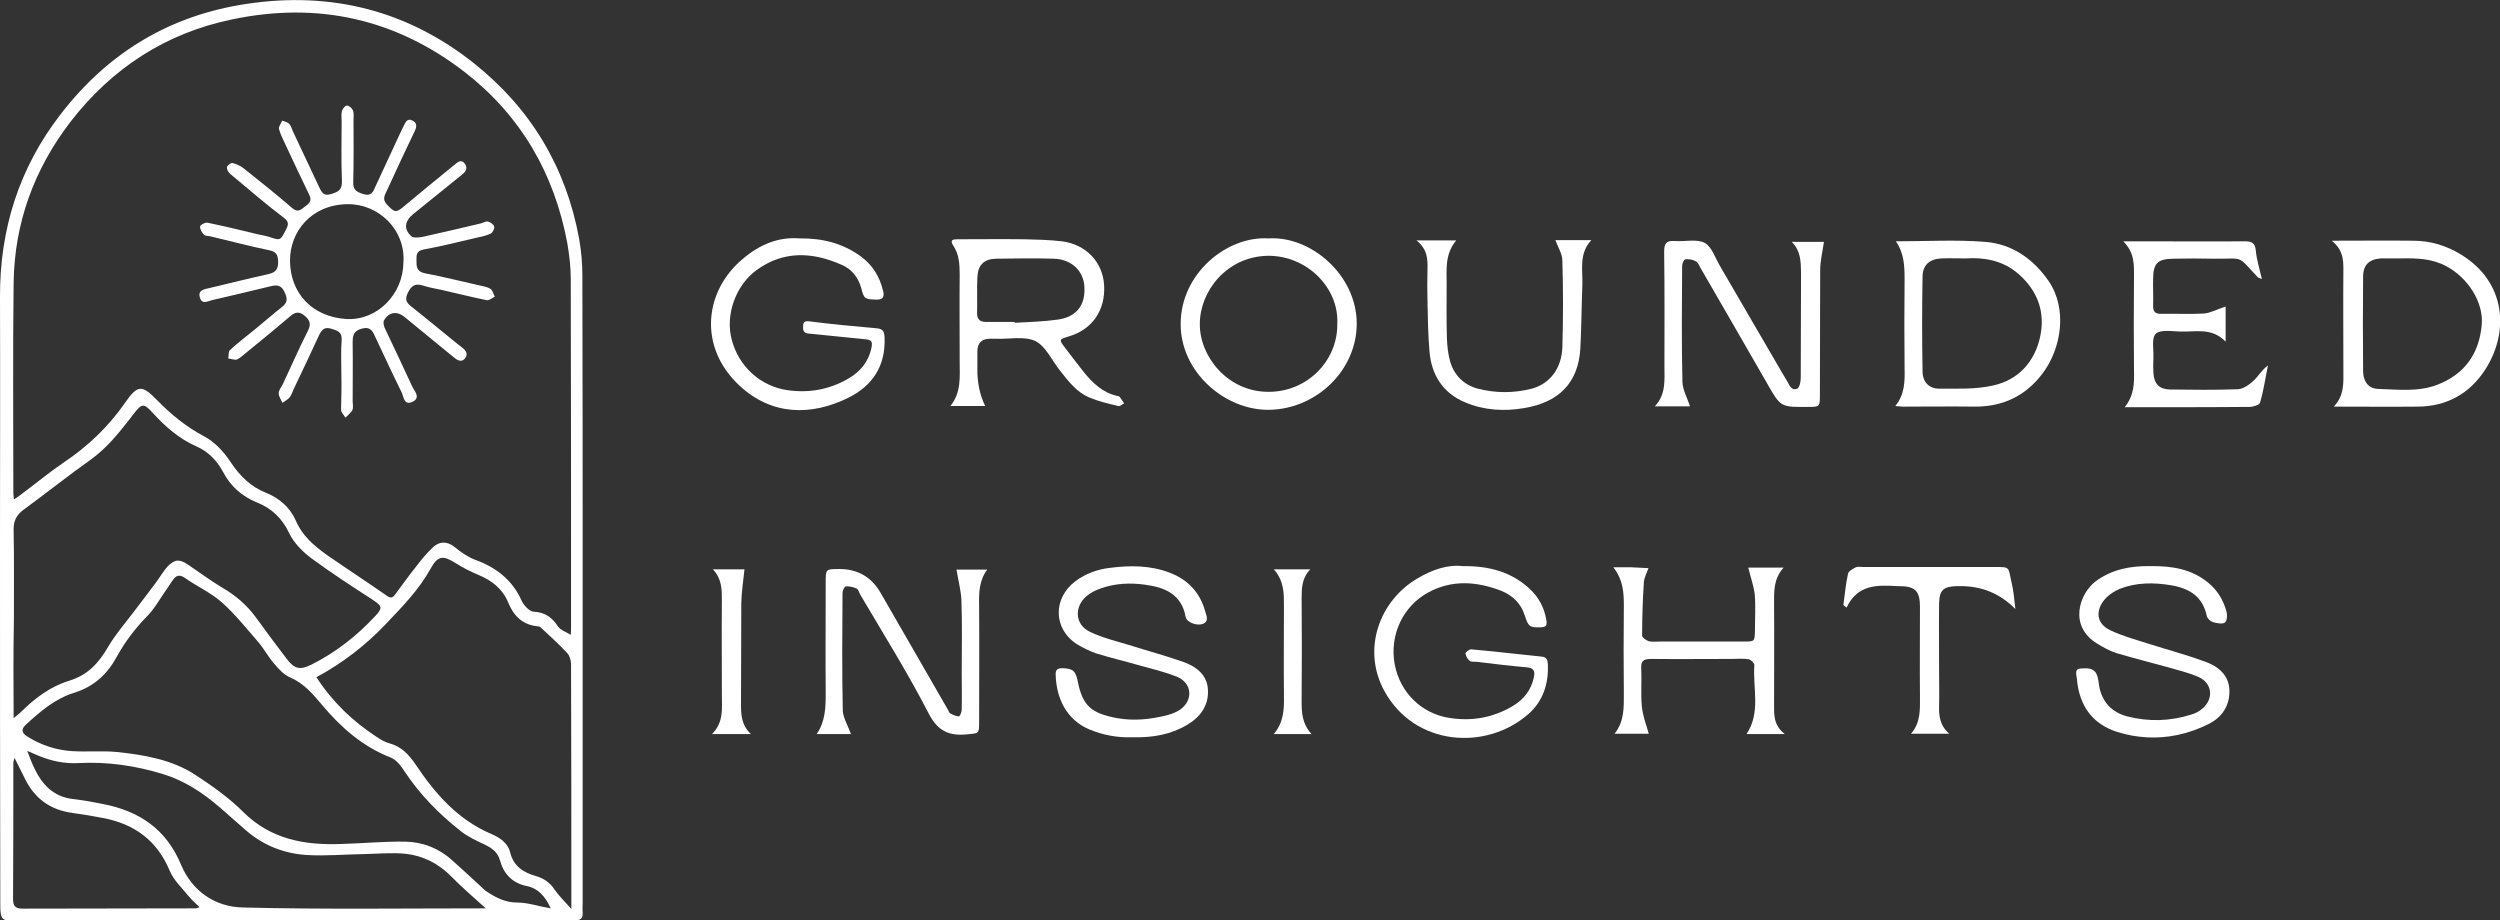 <svg xml:space="preserve" style="enable-background:new 0 0 862 317.3;" viewBox="0 0 862 317.3" y="0px" x="0px" xmlns:xlink="http://www.w3.org/1999/xlink" xmlns="http://www.w3.org/2000/svg" id="Layer_2_00000077320303993818841840000016033242964240497335_" version="1.1">
<rect x="0" y="0" width="862" height="317.3" fill="#333333" stroke="none"/>
<style type="text/css">
	.st0{fill:#FFFFFF;}
</style>
<g id="Layer_1-2">
	<path d="M200.9,200.7c0,36.8,0,73.6,0,110.5c0,1.2-0.1,2.3,0,3.5c0.1,2-0.8,2.7-2.7,2.6c-1.2-0.1-2.3,0-3.5,0
		c-62.7,0-125.3,0-187.9,0c-6.1,0-6.8,1.1-6.7-6.9C0,269.2,0,228,0,186.9c0-28.1,0.1-56.3,0-84.4C-0.1,79,6.6,57.9,20.9,39.4
		C37.3,18.1,58.7,5.2,85.3,1.3c28.9-4.3,55.2,2.3,78.1,20.5c19.6,15.6,31.8,35.9,36.3,60.6c0.7,4.1,1.1,8.2,1.1,12.4
		C200.9,130.1,200.9,165.4,200.9,200.7L200.9,200.7z M196.8,218.9c0.1-1.1,0.1-1.9,0.1-2.7c0-40,0-80-0.1-120
		c0-4.1-0.5-8.3-1.2-12.4c-4.5-24-16-43.9-35.3-58.9C136.4,6.4,109.4,0.5,80,6.7C57.2,11.4,38.6,23.5,24.3,42
		C11.8,58.3,5,76.8,4.7,97.4c-0.3,24.2-0.1,48.3-0.1,72.5c0,0.6,0.1,1.3,0.2,2.3c0.9-0.6,1.6-1,2.2-1.5c5.1-3.8,9.9-7.8,15.2-11.4
		c8.2-5.5,15.2-12.2,20.9-20.4c4.4-6.3,5.8-6.3,11.1-0.9c4.8,4.9,9.9,9.1,16.1,12.4c3.7,1.9,6.9,5.4,9.2,8.9
		c3.2,4.8,6.9,8.5,12.2,10.6c4.7,1.9,8.3,5.1,10.3,9.6c2.2,5.2,6.2,8.6,10.5,11.7c6.9,4.8,14,9.4,21,14.3c1.4,1,2.1,0.4,2.8-0.6
		c2.3-3.1,4.5-6.2,6.9-9.2c1.9-2.5,3.9-5,6.2-7.1c2.1-1.9,4.6-2.1,7.2-0.1c2.2,1.8,4.6,3.5,7.2,4.5c7.2,2.6,12.8,6.9,16,14
		c0.7,1.6,2.7,3.8,4.1,3.9c4,0.2,6.4,1.9,8.5,5.1C193.3,217.3,195.2,217.9,196.8,218.9L196.8,218.9z M189.9,313.2
		c-1.9-4.1-4.3-6.9-8.3-7.7c-4.9-1-7.9-4.1-9.2-8.8c-0.8-2.9-2.8-4.3-5.3-5.5c-2.8-1.3-5.8-2.7-8.2-4.6
		c-7.5-5.9-14.1-12.6-19.4-20.6c-1.2-1.9-2.8-4-4.8-4.8c-9.7-3.8-17.2-10.4-23.8-18.3c-3.1-3.7-6.2-7.3-10.8-9.3
		c-2.2-0.9-4-2.9-5.6-4.8c-2.1-2.4-3.5-5.2-5.6-7.6c-4-4.6-7.9-9.5-12.4-13.5c-3.7-3.3-8.4-5.4-12.4-8.2c-1.9-1.4-3.2-1.4-4.5,0.5
		c-0.9,1.2-1.6,2.5-2.5,3.7c-2.1,3-3.9,6.3-6.4,8.8c-4.1,4.2-7.6,8.8-10.4,13.9c-3.3,6.1-8,10.4-14.8,12.5
		c-6.5,2-11.6,6.4-16.5,10.9c-1.6,1.4-1.7,2.8,0.2,4c4.8,3.1,10.2,4.9,15.9,5.2c5.1,0.3,10.2-0.2,15.3,0.3c9.4,1,18.9,2.6,27,7.9
		c5.8,3.8,11.6,7.9,16.5,12.8c9.6,9.5,21.3,11.5,33.9,11c7.3-0.2,14.6-0.9,21.9-0.8c6.1,0.1,11.7,2.3,16.3,6.5
		c3.1,2.8,6.2,5.6,9.2,8.4c0.9,0.8,1.7,1.7,2.6,2.3c3.2,2.1,6.4,3.8,10.6,3.8C182,311.2,185.7,312.5,189.9,313.2L189.9,313.2z
		 M4.7,247.6c1.2-1,1.8-1.4,2.2-1.8c4.9-4.9,10.4-9.1,17-11.1c6.5-2,10.2-6.2,13.4-11.7c2.6-4.4,6-8.3,9.1-12.4
		c2.4-3.2,4.8-6.3,7.2-9.5c1.5-2,2.7-4.2,4.4-6c2.5-2.4,4-2.3,7-0.3c3.8,2.6,7.6,5.4,11.6,7.8c4.5,2.6,8.4,5.9,11.5,10.1
		c3.5,4.8,7.1,9.7,10.7,14.4c2.7,3.6,4.6,4,8.5,2.1c8.4-4.2,15.7-9.9,22.1-16.8c2.6-2.8,2.4-3.4-0.9-5.6c-7.1-4.6-14.2-9.2-21-14.2
		c-3.1-2.3-6.2-5.4-7.8-8.8c-2.5-5.2-6-8.5-11.2-10.6c-5.1-2.1-9-5.5-11.6-10.5c-2.1-3.9-5.1-7-9.2-8.8c-5.9-2.6-10.6-6.7-14.9-11.4
		c-3.3-3.6-3.8-3.5-6.8,0.3c-0.4,0.5-0.8,1.1-1.2,1.6c-4,5.1-8,10.1-13.4,14c-7.9,5.6-15.4,11.6-23.2,17.3c-2.5,1.8-3.6,3.9-3.5,7.1
		c0.2,10.1,0.1,20.3,0.1,30.5C4.6,224.3,4.6,235.5,4.7,247.6L4.7,247.6z M109.1,233.5c5.5,8.5,12.5,15.2,20.8,20.6
		c1.4,0.9,2.8,1.8,4.4,2.2c4.1,1.1,6.7,3.9,9,7.3c6.7,10,14.5,19,26,23.9c3,1.3,5.8,3.1,6.6,6.4c1.2,4.9,4.7,7,9,8.2
		c2.7,0.8,4.7,2.2,6.3,4.6c1.5,2.2,3.5,4.1,5.8,6.7c0-28.7,0-56.5-0.1-84.3c0-1.4-0.5-3.1-1.4-4c-2.9-3.1-6-5.9-9.1-8.8
		c-0.3-0.3-0.9-0.3-1.4-0.4c-5.1-0.6-8-3.8-9.8-8.2c-2-4.8-5.7-7.6-10.3-9.5c-2.7-1.1-5.4-2.5-7.9-4.1c-4.3-2.7-6.1-2.5-8.6,2.1
		c-4,7.2-9.7,13-15.3,18.9C126,222.6,118,228.7,109.1,233.5L109.1,233.5z M167.5,313.2c-4.3-3.9-8.2-7.2-11.8-10.9
		c-4.4-4.5-9.7-7.2-15.7-7.9c-4.9-0.5-10,0-14.9,0.1c-6.5,0.1-13,0.7-19.4,0.3c-7.8-0.5-14.9-3.3-20.9-8.5c-3-2.6-6-5.3-9-7.9
		c-5.8-5-12.1-9.2-19.6-11.5c-9.5-2.9-19.1-4.3-29-3.8c-4.9,0.3-9.6-0.7-14.1-2.6c-1-0.4-1.9-0.8-3.7-1.6c1,2.6,1.6,4.3,2.4,5.9
		c2.7,5.7,6.6,9.9,13.3,10.7c3.5,0.4,6.9,1,10.3,1.7c12.5,2.4,21.9,8.6,27,20.9c3.8,9.1,11.7,14.6,21.3,14.8
		C111.5,313.6,139.3,313.2,167.5,313.2z M68.8,312.8c-1.2-1.2-2.5-2.3-3.5-3.5c-2.4-3-5.4-5.7-6.8-9.1c-4.3-10.3-12-16-22.7-18.1
		c-3.6-0.7-7.2-1.3-10.8-1.8c-7.5-1-12.9-4.8-16.3-11.6c-1.2-2.3-2.3-4.7-3.7-7.4c-0.2,0.9-0.4,1.3-0.4,1.7c0,15.6,0,31.3-0.1,47
		c0,2.7,1,3.3,3.5,3.3c19.8-0.1,39.6,0,59.4-0.1C67.8,313.2,68.1,313,68.8,312.8L68.8,312.8z" class="st0"></path>
	<path d="M339.7,140h-12c3.8-4.7,3.2-10,3.2-15.3c0-10-0.1-20,0-30c0-3.6-0.2-7-2.2-10c-1.4-2.1,0.1-2.2,1.5-2.2
		c7.7,0,15.3-0.1,23,0c4.3,0.1,8.6,0.2,12.9,0.7c8.2,1,14.1,7,14.6,15.1c0.5,8.6-4,15.3-12.2,17.7c-3.3,1-3.4,1.1-1.5,3.6
		c2.2,2.9,4.4,5.8,6.7,8.7c3.1,3.8,6.5,7.1,11.5,8.2c0.3,0.1,0.7,0.1,0.9,0.4c0.5,0.7,1,1.4,1.5,2.2c-0.7,0.3-1.4,1.1-2,0.9
		c-3.4-0.8-6.8-1.6-9.9-2.9c-4.4-1.8-7.3-5.6-10.2-9.3c-2.8-3.5-4.9-8.4-8.5-10.2c-3.8-1.8-9.1-0.6-13.7-0.8c-0.7,0-1.3,0-2,0
		c-2.8,0-4.3,1.5-4.3,4.4c0,1.8,0,3.7,0,5.5C336.9,131.8,337.8,136.1,339.7,140L339.7,140z M349.9,111l0,0.3c5-0.3,9.9-0.4,14.8-1.1
		c6.5-0.9,9.6-5,9.2-11.3c-0.3-5.6-4.5-9.5-10.5-9.7c-6.6-0.2-13.3-0.1-19.9,0c-4.2,0.1-6.3,2.1-6.5,6.4c-0.2,4.1,0,8.3-0.1,12.4
		c0,2.1,1,3,3,3C343.2,111,346.6,111,349.9,111L349.9,111z" class="st0"></path>
	<path d="M617.8,83.4h11.1c-0.5,3.4-1.3,6.6-1.3,9.8c-0.1,14.3,0,28.6-0.1,43c0,4.1-0.1,4.1-4.1,4.1
		c-9.5,0.1-9.4,0.1-14.1-8.1c-7.6-13.3-15.3-26.5-22.9-39.7c-0.5-0.9-0.9-2-1.7-2.4c-1-0.6-2.4-0.8-3.6-0.7
		c-0.5,0.1-1.1,1.5-1.1,2.3c-0.1,13.3-0.2,26.7,0.1,40c0.1,2.8,1.7,5.5,2.6,8.4h-12.1c3.9-4.2,3.3-9.1,3.3-13.8
		c0-13.2,0.1-26.3-0.1-39.5c0-2.8,0.7-3.9,3.6-3.7c3.5,0.3,7.5-0.8,10.3,0.6c2.5,1.3,3.7,5.2,5.4,8.1c7.1,12.2,14.2,24.4,21.3,36.6
		c0.6,1,1.2,2,1.8,3c0.8,1.4,1.5,3.5,3.5,2.6c0.8-0.4,1.2-2.4,1.2-3.7c0.1-12.2,0-24.3,0.1-36.5C620.9,90.1,620.9,86.5,617.8,83.4
		L617.8,83.4z" class="st0"></path>
	<path d="M804,83c10.2,0,19.2-0.1,28.1,0c5.9,0,11.5,1.7,16.5,4.8c15.4,9.4,16.8,26.6,8.2,39.8
		c-5.3,8.1-13.1,12.5-23,12.6c-9.5,0.1-18.9,0-29.1,0c3.7-3.9,3.3-8.3,3.3-12.6c0-11.6-0.1-23.3,0-34.9C808,89.4,807.8,86.1,804,83
		L804,83z M827.9,89.1c-2,0-4,0-6,0c-0.3,0-0.7,0-1,0c-4,0.3-6.1,2.2-6.1,6.3c-0.1,10.8-0.1,21.6,0,32.5c0,3.6,1.8,6.1,5.2,6.2
		c6.8,0.2,13.7,1.1,20.3-1.4c9.4-3.6,14.5-10.6,15.4-20.7c0.7-7.7-4.7-16.2-12.2-20.2C838.5,89.1,833.2,89,827.9,89.1L827.9,89.1z" class="st0"></path>
	<path d="M390.4,254.2c-5,0.2-10-0.7-14.8-2.7c-8.1-3.4-11.4-11.1-11.6-18.8c-0.1-1.8,0.6-2.3,2.3-2.3
		c3.6,0.1,4.6,0.9,5.3,4.5c1.7,8.5,4.6,11,13.5,12.7c6.1,1.1,11.9,0.4,17.7-1.1c1.4-0.4,2.9-1,4.1-1.8c4.7-3.4,4.1-9.3-1.2-11.4
		c-4.3-1.7-8.9-2.8-13.3-4c-4.8-1.4-9.6-2.5-14.4-4c-2.3-0.8-4.6-1.9-6.7-3.2c-8.2-5.3-8.3-15.8-0.5-21.7c3.6-2.7,7.7-4.1,11.9-4.6
		c7-0.9,14-0.9,20.7,1.7c6.3,2.4,10.5,7,12.2,13.5c0.4,1.3,1.4,3.4-1.1,4.2c-2.1,0.6-5.4-0.7-5.7-2.5c-1.4-7.9-7.3-10.2-14-11.1
		c-5.1-0.7-10.3-0.5-15.3,1.3c-1.7,0.6-3.4,1.4-4.8,2.6c-4.4,3.7-4.1,9.8,1,12.3c4.3,2.1,9,3.2,13.6,4.6c6.3,2,12.7,3.7,18.9,5.9
		c4.4,1.6,8.1,4.5,8.3,9.6c0.3,5.5-2.8,9.5-7.3,12.1C403.6,253.3,397.3,254.4,390.4,254.2L390.4,254.2z" class="st0"></path>
	<path d="M741.3,195.2c7.7-0.1,14.4,1,20.2,5.8c3.1,2.6,5,5.8,6.1,9.5c0.4,1.3,0.4,3.5-0.4,4.1
		c-0.8,0.7-2.8,0.3-4.2-0.1c-0.9-0.3-1.9-1.3-2.1-2.1c-1.4-6.7-5.9-9.5-12.3-10.6c-6-1-12-1-17.6,1.2c-2.2,0.9-4.4,2.4-5.8,4.3
		c-2.8,3.9-2,7.9,2.4,10c4.4,2.1,9.3,3.4,14,4.9c6.3,2,12.7,3.7,18.9,6c4.4,1.6,8,4.6,8.2,9.7c0.2,5.3-2.5,9.4-7.1,11.7
		c-3.3,1.7-7,3-10.7,3.8c-7.1,1.5-14.2,1.1-21.1-1.1c-8.3-2.7-12.9-8.9-13.7-18.3c-0.1-1.3-1-3.4,1.4-3.5c2-0.1,4.5-0.4,5.5,2.2
		c0.5,1.2,0.6,2.6,0.8,3.9c1,5.5,4.4,9,9.6,10.4c7.4,1.9,14.8,1.7,22.1-0.6c1.4-0.4,2.8-1.1,3.9-2.1c4-3.4,3.4-8.8-1.4-10.9
		c-3.2-1.4-6.6-2.2-10-3.2c-6.1-1.7-12.2-3.2-18.2-5c-2.3-0.7-4.6-2-6.7-3.3c-9.8-5.9-6.3-17-0.6-21.4
		C728.2,196.2,734.9,195.1,741.3,195.2L741.3,195.2z" class="st0"></path>
	<path d="M293.4,253.1h-11.8c3-4.4,3.1-9.2,3.1-14c-0.1-12.8,0-25.6,0-38.4c0-4.5,0-4.5,4.7-4.5
		c6.4,0,11.2,2.8,14.4,8.5c7.7,13.4,15.4,26.8,23.1,40.1c0.2,0.4,0.4,1.1,0.8,1.2c0.9,0.5,2,1,2.9,1c0.4,0,1-1.5,1-2.3
		c0.1-4.2,0-8.3,0-12.5c0-8.3,0.2-16.6-0.1-25c-0.1-3.5-1.1-7-1.7-10.8h10.6c-2.8,3.7-2.9,8-2.8,12.3c0.1,13.5,0,27,0,40.4
		c0,4-0.1,3.7-4.1,4.1c-6.2,0.6-10.1-1-13.3-7.2c-7.2-14-15.6-27.4-23.6-41c-0.4-0.7-0.6-1.8-1.3-2.1c-1.1-0.5-2.5-0.8-3.7-0.7
		c-0.5,0.1-1.1,1.5-1.1,2.3c-0.1,13.6-0.2,27.3,0.1,40.9C291,248.1,292.5,250.5,293.4,253.1L293.4,253.1z" class="st0"></path>
	<path d="M504.4,195.2c9.1-0.1,16.8,2,23.1,7.9c3.1,2.9,5,6.5,5.7,10.8c0.3,1.9-0.2,2.3-2,2.4c-3.8,0.1-4.2-0.2-5.5-4.2
		c-1.3-4.1-4.3-6.9-8.1-8.4c-8.3-3.2-16.8-3.9-25,0.5c-8.8,4.7-13.6,14.7-11.7,24.9c1.9,9.9,9.4,16.9,18.6,18.4c7.9,1.3,15.2,0,22-4
		c3.9-2.3,6.5-5.6,7.4-10.1c0.4-1.9,0-3.1-2.4-3.3c-5.8-0.5-11.5-1.2-17.3-1.9c-0.8-0.1-1.9,0.1-2.4-0.3c-0.8-0.6-1.4-1.7-1.5-2.6
		c0-0.4,1.4-1.5,2-1.4c8.1,0.7,16.2,1.7,24.3,2.5c1.8,0.2,2,1.2,2.1,2.7c0.3,6.7-1.7,12.7-6.7,17.1c-14.6,12.8-39.3,11.1-49.7-8
		c-7.8-14.3-1.7-31.1,11.5-38.8C493.9,196.4,499.1,194.6,504.4,195.2L504.4,195.2z" class="st0"></path>
	<path d="M275.6,82.2c8.1-0.1,15,1.7,21.2,6.2c4.1,3,6.5,7,7.7,11.9c0.5,2,0,3.1-2.4,3c-3.8-0.1-4.2-0.2-5.1-3.8
		c-1-3.8-3.3-6.7-6.8-8.2c-10-4.4-19.9-5-29.3,1.8c-7.2,5.2-10.9,15.5-8.6,24c2.4,9.3,9.9,16,19,17.4c7.5,1.1,14.5-0.1,21.1-3.9
		c4.2-2.4,7.1-5.8,8.1-10.8c0.4-2.1-0.1-2.6-2-2.8c-6.3-0.6-12.5-1.3-18.8-1.9c-1.3-0.1-2.8-0.1-2.8-2c0-1.3-0.1-2.6,2.1-2.3
		c7.7,1,15.5,1.7,23.3,2.4c2.3,0.2,2.6,1.3,2.7,3.2c0.4,9.8-4.2,16.7-12.6,20.8c-12.6,6.2-26.3,6.2-37.5-4.3
		c-14.4-13.5-11.9-32.8,1.3-43.7C261.8,84.4,268.4,81.6,275.6,82.2L275.6,82.2z" class="st0"></path>
	<path d="M653.5,140c3.3-4.1,3.3-8.5,3.2-13.1c-0.1-10.2-0.1-20.3,0-30.5c0-4.5-0.1-9-3-13.2c10.6,0,20.8-0.6,30.8,0.2
		c9.2,0.7,16.5,5.8,21.8,13.4c6.7,9.7,4.5,23.5-2.2,32.2c-5.8,7.6-13.7,11.3-23.3,11.2c-7.8-0.1-15.7,0-23.5,0
		C656.3,140.3,655.2,140.1,653.5,140L653.5,140z M677.9,89.1c-3.5,0-6-0.1-8.5,0c-4,0.2-6.4,2.2-6.5,6.1c-0.2,11-0.2,22,0,32.9
		c0,3.5,2.2,5.9,5.6,5.9c6.3,0,12.7,0.3,18.8-1.1c8.6-1.9,14.2-8.1,16.1-16.6c1.9-8.5-0.7-16-7.5-21.9
		C690.5,89.7,683.9,88.7,677.9,89.1L677.9,89.1z" class="st0"></path>
	<path d="M437.4,82.2c14.6-0.9,30.4,12.6,30.4,29.4c0,16-13.8,29.4-30.1,29.7c-15.2,0.3-30.8-13-30.6-29.8
		C407.2,94.2,423.1,81.3,437.4,82.2L437.4,82.2z M461.1,111.6c0.6-12.4-10.5-23.5-23.9-23.4c-14.1,0.2-23.5,12.1-23.5,23.5
		c-0.1,11.2,9.6,23.4,23.6,23.4C450.7,135.2,461.3,124.4,461.1,111.6L461.1,111.6z" class="st0"></path>
	<path d="M767.4,105.7v12.1c-4.9-5.1-10.6-3.2-16-3.5c-2.8-0.1-6.6-0.7-8.1,0.8c-1.5,1.5-0.7,5.3-0.8,8.1
		c-0.1,1.8-0.1,3.7,0,5.5c0.3,3.7,2,5.5,5.7,5.6c7.8,0.1,15.7,0.2,23.5-0.1c1.8-0.1,3.9-1.6,5.4-3c1.6-1.5,2.7-3.6,4.9-5.2
		c-0.9,4.3-1.5,8.6-2.7,12.8c-0.2,0.8-2.4,1.5-3.7,1.5c-9.7,0.1-19.3,0.1-29,0.1c-4.5,0-8.9,0-14,0c3.3-4.1,3.3-8.4,3.2-12.8
		c-0.1-10.7-0.1-21.3,0-32c0-4.2,0.3-8.4-3.7-12.4c3,0,5,0,6.9,0c11.7,0,23.3,0.1,35,0c2.4,0,3.6,0.6,3.8,3.2
		c0.3,3.2,1.3,6.3,2.1,9.8c-0.9-0.4-1.3-0.4-1.5-0.7c-7.3-7.7-4.3-6.2-15-6.3c-4.7-0.1-9.3-0.1-14,0c-5.4,0.1-6.9,1.5-7,6.7
		c-0.1,3.2,0.1,6.3,0,9.5c-0.1,2.2,0.9,2.9,3,2.8c4.8-0.1,9.7,0.2,14.5-0.1C762.3,107.9,764.5,106.6,767.4,105.7L767.4,105.7z" class="st0"></path>
	<path d="M602.8,195.7H615c-3.6,4-3.3,8.4-3.3,12.9c0.1,11.3,0,22.6,0,34c0,3.7-0.3,7.4,3.7,10.5h-13.2
		c5-7.5,2.1-15.8,2.7-23.8c0-0.6-1.2-1.9-2-2c-2-0.3-4-0.1-6-0.1c-9.2,0-18.3,0.1-27.5,0c-2.5,0-3.7,0.5-3.5,3.3
		c0.2,4.3-0.2,8.7,0.2,13c0.3,3.2,1.5,6.3,2.4,9.5h-11.8c3.4-4.3,3.2-9.1,3.2-13.9c-0.1-10-0.1-20,0-30c0-4.5-0.1-8.9-3.6-13.5
		c2.7,0,4.4,0,6.2,0c2,0.1,4,0.2,5.9,0.3c-0.6,1.6-1.5,3.3-1.6,4.9c-0.4,6.1-0.6,12.3-0.6,18.4c0,0.6,1.4,1.6,2.3,1.9
		c1.2,0.3,2.6,0.1,4,0.1c9.7,0,19.3,0,29,0c3.5,0,3.5-0.1,3.6-3.6c0-4.3,0.3-8.7-0.1-13C604.6,201.8,603.6,199,602.8,195.7
		L602.8,195.7z" class="st0"></path>
	<path d="M536.3,82.8h12.4c-4.4,4.7-2.9,10.2-3.1,15.5c-0.3,7.3-0.3,14.6-0.7,21.9c-0.7,11.8-7.4,18.5-19.3,20.5
		c-7,1.2-13.9,0.8-20.5-2c-7.6-3.2-11.5-9.4-12.2-17.4c-0.5-5.8-0.6-11.6-0.7-17.4c-0.1-3.7-0.1-7.3,0-11c0.1-3.5,0-7-3.8-10h13.7
		c-3.9,4.7-3.3,9.8-3.3,14.9c0,6.3-0.1,12.7,0.1,19c0.1,2.6,0.4,5.3,1.1,7.8c1.4,4.8,4.7,8.1,9.5,9.4c6.2,1.6,12.5,1.6,18.7,0
		c6.2-1.7,10.2-6.9,10.5-14.2c0.3-10,0.3-20,0-29.9C538.7,87.5,537.2,85.3,536.3,82.8L536.3,82.8z" class="st0"></path>
	<path d="M635.6,208.6c0.5-3.6,0.8-7.2,1.6-10.8c0.2-0.9,1.7-1.7,2.7-2.2c0.7-0.3,1.6-0.1,2.5-0.1c15,0,30,0,45,0
		c6,0,4.9-0.1,6.2,5.4c0.7,2.8,0.9,5.8,1.3,9.1c-5.2-5.3-11.6-8-19.2-7.9c-0.3,0-0.7,0-1,0c-4.6,0.1-6,1.4-6.1,5.9
		c-0.1,7.8,0,15.7,0,23.5c0,3.8,0.1,7.7,0,11.5c-0.1,3.6,0.1,7,3.5,10h-13.2c3.4-3.9,3.1-8.4,3.1-12.8c-0.1-10.3,0-20.6,0-31
		c0-5.5-1.7-7.1-7.2-7.1c-0.2,0-0.3,0-0.5,0c-6.9-0.4-13.8-0.7-17.6,7.4C636.3,209.2,635.9,208.9,635.6,208.6L635.6,208.6z" class="st0"></path>
	<path d="M258.9,253.1h-13.4c4.1-4.1,3.4-8.8,3.4-13.4c0-10.8-0.1-21.6,0-32.4c0-3.9,0.1-7.6-3.1-11h10.9
		c-0.4,3.9-1,7.7-1.1,11.5c-0.1,11.6,0,23.3-0.1,34.9C255.5,246.4,255.6,250,258.9,253.1L258.9,253.1z" class="st0"></path>
	<path d="M452.2,253.1h-13c3.4-4,3.6-8.5,3.5-13.1c-0.1-10.3,0-20.6,0-31c0-4.3,0.1-8.7-3.5-12.7h12.6
		c-2.9,3-3,6.4-3,10c0.1,11.7,0.1,23.3,0,35C448.8,245.4,448.8,249.3,452.2,253.1L452.2,253.1z" class="st0"></path>
	<path d="M117.7,128.8c0-3.8-0.2-7.7,0.1-11.5c0.2-2.8-1.4-3.3-3.4-3.9c-2.1-0.7-3.3-0.1-4.3,2
		c-2.9,6.3-5.9,12.6-8.9,18.9c-0.4,0.9-0.7,1.9-1.3,2.7c-0.7,0.8-1.7,1.3-2.5,1.9c-0.5-1.1-1.3-2.2-1.3-3.3c0-1.1,0.9-2.1,1.4-3.1
		c2.9-6.2,5.6-12.4,8.7-18.5c1.1-2.3,0.7-3.5-1.1-5.1c-1.9-1.6-3.3-1.4-5.1,0.2c-4.8,4.1-9.7,8.1-14.6,12.1
		c-1.2,0.9-2.3,2.1-3.6,2.7c-0.8,0.4-2-0.2-3.1-0.3c0.2-1,0-2.4,0.6-2.9c2.8-2.6,5.9-4.9,8.8-7.3c3.1-2.5,6.1-5.2,9.2-7.6
		c2-1.6,1.8-3,0.8-5.1c-1.1-2.5-2.7-2.5-4.8-2c-6.6,1.6-13.2,3.2-19.8,4.7c-1.6,0.3-3.9,1.9-4.6-0.9c-0.7-2.5,1.6-2.8,3.4-3.2
		c6.8-1.6,13.5-3.3,20.3-4.8c2.7-0.6,3.4-2,3.3-4.5c-0.1-2.2-0.7-3.2-3-3.7c-6.8-1.4-13.6-3.2-20.3-4.8c-0.8-0.2-1.9-0.1-2.3-0.6
		c-0.7-0.7-1.4-2-1.3-2.8c0.1-0.6,1.8-1.5,2.6-1.3c5.8,1.2,11.6,2.6,17.4,4c1.3,0.3,2.6,0.5,3.9,0.9c3.9,1.4,3.8,1.1,5.7-2.5
		c0.8-1.6,1.2-2.6-0.7-4.1c-6-4.5-11.6-9.4-17.4-14.2c-0.6-0.5-1.3-1-1.8-1.7c-0.3-0.5-0.6-1.4-0.4-1.8c0.4-0.6,1.4-1.3,1.9-1.2
		c1.4,0.4,2.8,1,3.9,1.9c5.6,4.5,11.2,8.9,16.6,13.6c1.8,1.5,2.7,0.9,4.1-0.2c1.6-1.2,3-2.1,1.8-4.4c-2.8-5.7-5.4-11.4-8.1-17.1
		c-0.8-1.8-1.8-3.6-2.3-5.5c-0.2-0.8,0.7-1.9,1.1-2.9c0.8,0.3,1.9,0.5,2.4,1.1c0.7,0.7,0.9,1.7,1.3,2.6c3,6.3,5.9,12.6,8.9,18.9
		c0.9,1.8,1.4,3.6,4.3,2.7c2.6-0.8,3.8-1.5,3.7-4.6c-0.3-6.8-0.1-13.7-0.1-20.5c0-1.2-0.2-2.4,0.1-3.5c0.2-0.8,1.1-1.9,1.7-1.9
		c0.8,0,1.8,0.9,2.1,1.7c0.4,1,0.2,2.3,0.2,3.5c0,7,0.1,14-0.1,21c-0.1,2.7,0.9,3.5,3.4,4.3c3,0.9,3.5-0.9,4.3-2.7
		c2.8-6,5.6-12,8.4-18.1c0.4-0.9,0.9-1.8,1.3-2.7c0.6-1.2,1.2-2.7,2.9-1.9c1.7,0.8,1.7,2.1,0.9,3.7c-3.2,6.7-6.4,13.5-9.5,20.3
		c-0.7,1.6-1.9,3.1-0.1,5c2.7,2.9,3.2,3,6.3,0.3c5.6-4.7,11.3-9.3,16.9-13.9c1.2-1,2.5-2.2,3.7-0.4c1.1,1.5,0.3,2.7-1.1,3.8
		c-5.6,4.5-11.1,9-16.7,13.5c-3,2.4-3.4,5.3-0.6,7.7c0.7,0.6,2.5,0.4,3.7,0.2c6.8-1.5,13.6-3.1,20.3-4.7c0.8-0.2,1.7-0.8,2.4-0.6
		c0.8,0.2,1.9,1,2.1,1.7c0.2,0.7-0.5,2-1.1,2.4c-1.5,0.7-3.1,1.1-4.7,1.4c-6.1,1.4-12.2,3-18.4,4.1c-2.7,0.5-2.6,1.9-2.6,3.8
		c0,2.1,0,3.8,2.8,4.4c6.3,1.2,12.6,2.8,18.9,4.2c1.3,0.3,2.7,0.5,3.8,1.2c0.8,0.5,1,1.8,1.5,2.7c-0.9,0.4-2,1.4-2.8,1.2
		c-4.9-1-9.7-2.2-14.5-3.3c-2.4-0.6-4.9-0.9-7.3-1.7c-2.8-0.9-4.1-0.1-5.4,2.5c-1,2.2-0.6,3.2,1.1,4.6c5.5,4.3,10.8,8.8,16.3,13.2
		c0.3,0.2,0.6,0.4,0.8,0.6c1.4,1,2.9,2.4,1.6,4.1c-1.4,1.8-3,0.5-4.3-0.6c-5.5-4.5-11.1-9.1-16.6-13.6c-2.6-2.1-5.4-1.8-7.1,1.2
		c-0.4,0.7,0,2.2,0.5,3.1c3.1,6.6,6.3,13.2,9.3,19.8c0.8,1.6,2.9,3.7,0.1,5.1c-3,1.5-3.1-1.7-3.8-3.2c-3.1-6.2-6-12.6-9-18.9
		c-0.9-2-1.6-3.9-4.7-3.1c-3.1,0.8-3.2,2.6-3.2,5.1c0.1,6.7,0,13.3,0,20c0,1,0.3,2.1-0.1,3c-0.5,1-1.6,1.8-2.4,2.6
		c-0.5-0.9-1.5-1.8-1.5-2.7C117.7,137.1,117.8,133,117.7,128.8L117.7,128.8L117.7,128.8z M139.1,90.5c0.8-11.2-8.5-20.3-19.4-20.1
		C107.3,70.6,99.9,79.9,100,90c0.1,10.9,7.4,19.2,19.4,20C130.1,110.6,139,101.4,139.1,90.5L139.1,90.5z" class="st0"></path>
</g>
</svg>
